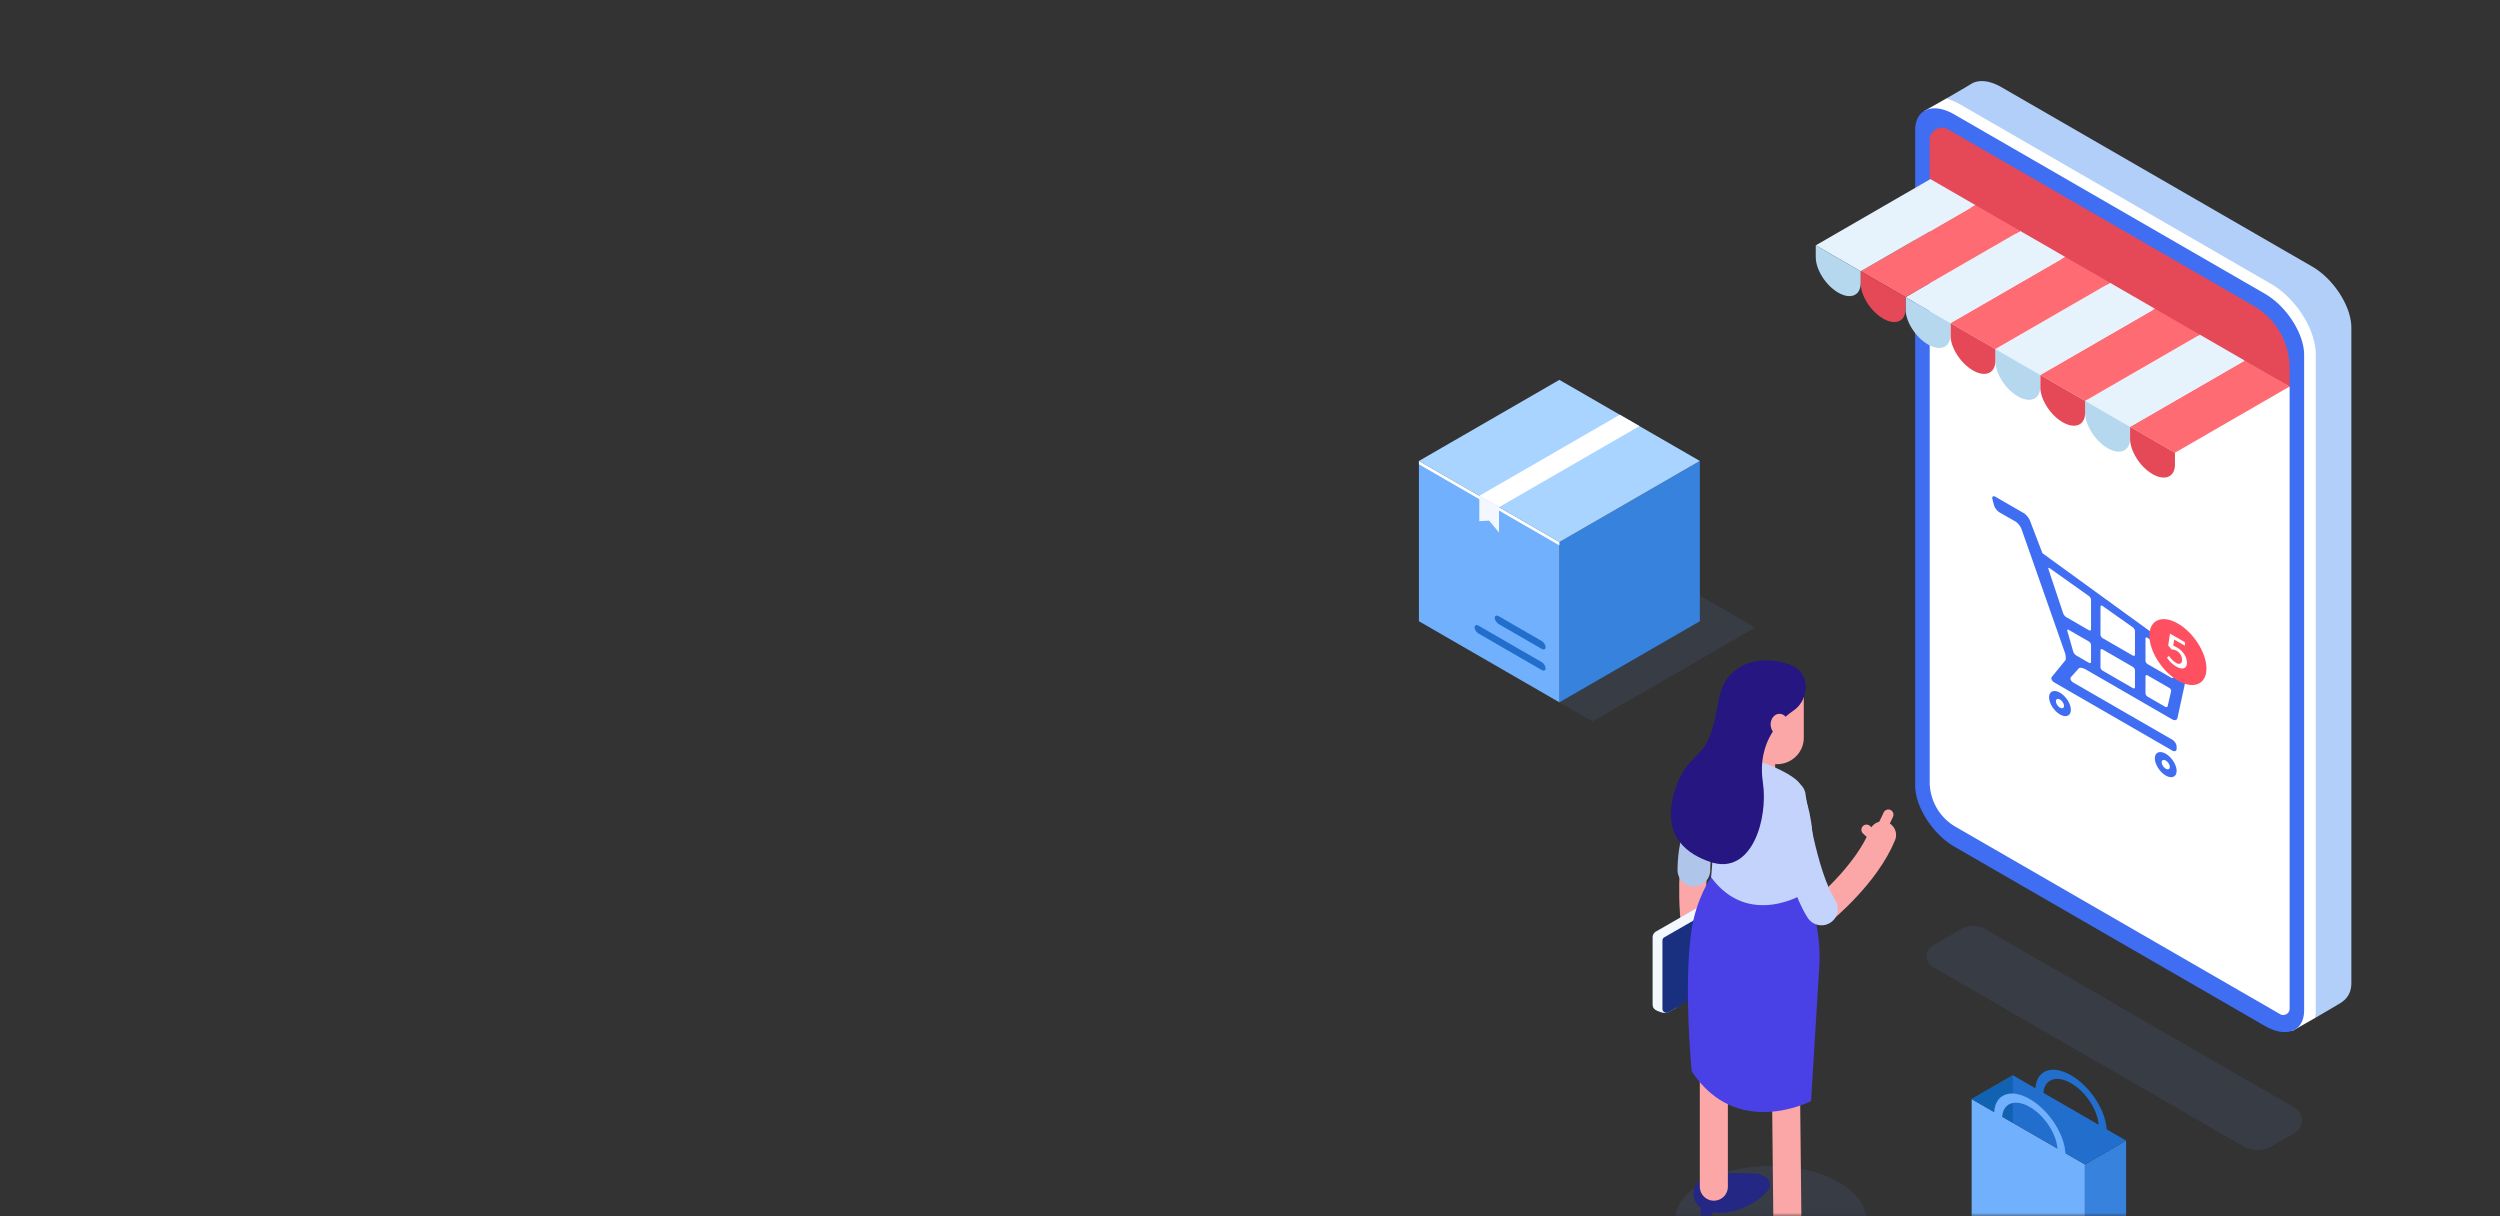 <svg width="370" height="180" viewBox="0 0 370 180" fill="none" xmlns="http://www.w3.org/2000/svg"><rect x="0" y="0" width="370" height="180" fill="#333333" stroke="none"/><mask id="a" style="mask-type:alpha" maskUnits="userSpaceOnUse" x="0" y="0" width="370" height="180"><rect width="370" height="180" rx="16" fill="#fff"/></mask><g mask="url(#a)"><path d="M284.802 17.906v-1.492l3.26-1.844 2.895-1.07 50.82 30.078a3.615 3.615 0 011.776 3.116v102.63l-.918 1.329-3.41 1.951-54.423-134.698z" fill="#fff"/><path d="M284.52 26.85v90.047c0 2.538 2.12 5.827 4.727 7.332l45.965 26.538c2.607 1.506 4.728.665 4.728-1.873V57.84l-55.42-30.99z" fill="#fff"/><path d="M339.94 52.243c0-2.538-2.121-5.827-4.728-7.332l-45.965-26.538c-2.607-1.506-4.727-.665-4.727 1.873v6.604l55.42 30.99v-5.597z" fill="#E54857"/><path d="M335.212 43.48l-45.965-26.538c-3.191-1.843-5.8-.796-5.8 2.327v97.009c0 3.123 2.612 7.185 5.8 9.028l45.965 26.537c3.191 1.842 5.799.795 5.799-2.327v-97.01c.003-3.121-2.608-7.184-5.799-9.026zm3.653 105.8a.935.935 0 01-.47.815.946.946 0 01-.94 0l-48.018-27.723a7.685 7.685 0 01-3.842-6.657V20.718a1.807 1.807 0 012.712-1.567l45.222 26.109a10.666 10.666 0 015.335 9.24l.001 94.78z" fill="#406EF2"/><path opacity=".1" d="M339.574 163.925l-45.746-26.412a3.59 3.59 0 00-3.583 0l-4.204 2.425a1.83 1.83 0 000 3.169l45.988 26.552a4.145 4.145 0 004.134 0l3.409-1.968a2.175 2.175 0 00.002-3.766z" fill="#6890EA"/><path d="M342.196 39.447l-45.964-26.534c-1.835-1.06-3.476-1.164-4.542-.469-.377.245-2.012 1.198-3.628 2.131a8.98 8.98 0 012.047.878l45.965 26.537c1.776 1.026 3.44 2.656 4.684 4.594 1.276 1.985 1.978 4.089 1.978 5.924v97.009c.001.382-.031.763-.096 1.139a398.428 398.428 0 003.656-2.146c.968-.589 1.704-1.464 1.704-3.025v-97.01c-.001-3.123-2.612-7.186-5.804-9.028z" fill="#B2CFF9"/><path d="M332.22 53.366l-16.975 9.8 6.644 3.836.001.001 16.975-9.801-6.645-3.836z" fill="#FF6B72"/><path d="M325.575 49.53l-16.975 9.8 6.644 3.836h.001l16.975-9.8-6.645-3.837z" fill="#E6F3FC"/><path d="M318.931 45.693l-16.976 9.8 6.645 3.837 16.975-9.8-6.644-3.837z" fill="#FF6B72"/><path d="M312.286 41.857l-16.975 9.8 6.643 3.837h.001l16.976-9.801-6.645-3.836z" fill="#E6F3FC"/><path d="M305.641 38.02l-16.975 9.801 6.644 3.836h.001l16.975-9.8-6.645-3.837z" fill="#FF6B72"/><path d="M298.996 34.184l-16.975 9.801 6.644 3.836h.001l16.975-9.801-6.645-3.836z" fill="#E6F3FC"/><path d="M292.353 30.347l-16.976 9.801 6.644 3.836v.001l16.976-9.8-6.644-3.838z" fill="#FF6B72"/><path d="M275.376 40.148h.001l16.976-9.8-6.654-3.842-16.967 9.807 6.644 3.835z" fill="#E6F3FC"/><path d="M321.893 67.002l-6.644-3.836v1.759c0 1.835 1.488 4.182 3.322 5.24 1.835 1.06 3.323.431 3.323-1.403l-.001-1.76z" fill="#E54857"/><path d="M315.244 63.166L308.6 59.33v1.759c0 1.835 1.487 4.18 3.322 5.24 1.835 1.06 3.322.43 3.322-1.404v-1.759z" fill="#B6D8EF"/><path d="M308.6 59.33l-6.645-3.836v1.758c0 1.835 1.488 4.182 3.322 5.24 1.835 1.06 3.323.432 3.323-1.403V59.33z" fill="#E54857"/><path d="M301.954 55.494l-6.643-3.836v1.76c0 1.834 1.487 4.18 3.322 5.24 1.835 1.06 3.322.43 3.322-1.405l-.001-1.76z" fill="#B6D8EF"/><path d="M295.31 51.657l-6.644-3.836v1.758c0 1.835 1.488 4.18 3.322 5.24 1.835 1.06 3.323.431 3.323-1.403l-.001-1.759z" fill="#E54857"/><path d="M288.665 47.822l-6.644-3.836v1.758c0 1.834 1.486 4.18 3.322 5.24 1.835 1.059 3.322.43 3.322-1.404v-1.758z" fill="#B6D8EF"/><path d="M282.021 43.984l-6.644-3.836v1.762c0 1.835 1.487 4.181 3.322 5.24 1.835 1.06 3.323.431 3.323-1.403l-.001-1.763z" fill="#E54857"/><path d="M275.376 40.15l-6.644-3.837v1.756c0 1.835 1.488 4.181 3.323 5.24 1.834 1.06 3.322.431 3.322-1.403v-1.757h-.001z" fill="#B6D8EF"/><path d="M318.921 112.236c0 .889.72 2.025 1.609 2.538.888.513 1.608.208 1.608-.678s-.72-2.024-1.608-2.537c-.888-.513-1.609-.211-1.609.677zm1.01.584c0-.33.268-.443.602-.253.335.191.598.613.598.944 0 .33-.268.443-.598.253-.329-.191-.599-.614-.599-.944h-.003zm-16.663-9.622c0 .889.72 2.025 1.608 2.538.888.513 1.608.208 1.608-.678s-.72-2.024-1.608-2.537c-.888-.513-1.608-.211-1.608.677zm1.01.584c0-.331.267-.444.598-.253.33.191.598.613.598.944 0 .33-.268.443-.598.252-.331-.191-.598-.613-.598-.943zm-9.398-29.896l.22.849c.105.402.483.9.841 1.105l2.323 1.33c.357.206.769.71.913 1.12l1.229 3.486.016.04 5.228 14.912s.151.603.057.957l-2.048 2.507c-.151.242.025.608.382.815l17.447 10.072c.358.206.65.083.65-.275v-.308c0-.358-.292-.819-.65-1.025l-14.634-8.449c-.357-.207-.522-.565-.367-.798l1.17-1.305c.226-.265.985.13.985.13l12.846 7.418c.358.206.706.12.773-.192l1.733-7.984c.067-.312-.166-.777-.52-1.034l-21.196-15.383-1.845-4.82c-.158-.411-.579-.917-.937-1.124l-4.159-2.4c-.355-.206-.559-.046-.457.356zm22.654 26.218c0-.178.147-.24.326-.137l3.204 1.85c.178.103.295.314.26.468l-.508 2.214c-.035.151-.211.197-.389.093l-2.567-1.482c-.179-.103-.326-.333-.326-.512v-2.494zm0-5.594c0-.179.146-.222.323-.097l4.093 2.907c.177.126.296.356.262.513l-.503 2.366c-.034.157-.207.2-.385.097l-3.465-2c-.179-.103-.325-.334-.325-.513V94.51zm-6.661 1.748c0-.179.146-.24.325-.137l4.452 2.57c.178.103.325.334.325.513v2.493c0 .179-.147.241-.325.137l-4.453-2.57c-.179-.103-.325-.334-.325-.512l.001-2.494zm0-6.468c0-.179.145-.226.322-.098l4.457 3.15c.178.124.323.376.323.552v3.489c0 .178-.147.24-.325.137l-4.453-2.57c-.179-.104-.325-.334-.325-.513l.001-4.147zm-4.68 3.442l2.958 1.707c.178.103.324.334.324.512v2.495c0 .179-.146.24-.324.138l-1.883-1.088a1.087 1.087 0 01-.43-.556l-.863-3.026c-.059-.204.04-.288.218-.182zm-2.818-9.124l5.778 4.101c.178.126.322.377.322.554v4.368c0 .179-.146.24-.324.138l-3.347-1.933a1.169 1.169 0 01-.452-.56l-2.177-6.524c-.065-.205.023-.27.2-.144z" fill="#406EF2"/><path d="M325.708 100.994c1.402-1.055 1.027-3.918-.837-6.396-1.864-2.478-4.511-3.632-5.913-2.577-1.402 1.054-1.027 3.918.837 6.396 1.864 2.477 4.511 3.631 5.913 2.577z" fill="#FF5061"/><path d="M322.095 98.654a4.207 4.207 0 01-1.377-1.329l.297-.26a3.12 3.12 0 001.08 1.062c.473.273.85.076.85-.447a1.602 1.602 0 00-.769-1.342c-.243-.14-.54-.238-.77-.208l-.513-.603.264-1.75 2.207 1.273v.52l-1.582-.912-.142.91c.196.068.384.156.561.263.985.568 1.471 1.524 1.471 2.267.002.772-.574 1.129-1.577.556z" fill="#fff"/><path opacity=".1" d="M259.762 92.883l-24.07 13.897-24.072-13.897 24.072-13.897 24.07 13.897z" fill="#6890EA"/><path d="M251.577 91.941l-20.789 12.002V80.225l20.789-12.002v23.718z" fill="#3682DD"/><path d="M230.788 103.943L210 91.941V68.223l20.788 12.002v23.718z" fill="#70B0FC"/><path d="M230.788 80.225L210 68.223v.496l20.788 12.002v-.496z" fill="#fff"/><path d="M251.576 68.223l-20.788 12.002L210 68.223l20.788-12.002 20.788 12.002z" fill="#A8D4FF"/><path d="M242.637 63.062l-2.91-1.68-20.789 12.002 2.912 1.68 20.787-12.002z" fill="#fff"/><path d="M228.163 97.99l-9.339-5.392c-.322-.186-.584-.075-.584.247 0 .323.262.734.584.92l9.339 5.392c.323.186.584.075.584-.247 0-.323-.261-.738-.584-.92zm.001-3.125l-6.363-3.674c-.322-.186-.583-.075-.583.247 0 .323.261.735.583.92l6.363 3.674c.322.186.583.075.583-.247s-.261-.734-.583-.92z" fill="#216ECC"/><path d="M221.852 75.067l-2.914-1.683v3.747l1.457-.076 1.457 1.758v-3.746z" fill="#F3F7FF"/><path opacity=".1" d="M262.066 188.929c7.835 0 14.187-3.668 14.187-8.192s-6.352-8.191-14.187-8.191c-7.836 0-14.188 3.667-14.188 8.191 0 4.524 6.352 8.192 14.188 8.192z" fill="#6890EA"/><path d="M260.717 108.838v5.013" stroke="#FCA7A7" stroke-width="4.014" stroke-linecap="round" stroke-linejoin="round"/><path d="M260.776 100.511h3.41a2.774 2.774 0 012.774 2.774v5.875c0 3.131-3.483 5.006-6.097 3.281l-3.036-2.042c-1.474-1.179-1.823-2.034-1.823-3.662 0-5.321 2.113-6.226 4.772-6.226z" fill="#FCA7A7"/><path d="M252.739 175.809a1.054 1.054 0 00-1.054 1.055v3.42c0 .484.372.904.854.919a.886.886 0 00.84-.538.878.878 0 00.07-.344v-4.515l-.71.003z" fill="#242884"/><path d="M252.763 174.024c.27-.115.552-.2.841-.253.274-.055.55-.094.829-.116.282-.026.569-.032.869-.037.301-.004.608.007.926.005.634 0 1.3 0 1.998.01.35.007.705.012 1.072.03.182.008.368.018.554.031.094.008.188.014.281.024l.141.015a.503.503 0 01.127.026l.889.467a1.274 1.274 0 01.299 2.04c-.056.055-.086.097-.128.142-.042.044-.075.086-.116.127-.075.084-.156.161-.236.24a8.33 8.33 0 01-.488.437 9.448 9.448 0 01-1.048.753c-.735.458-1.523.824-2.347 1.09a9.91 9.91 0 01-1.289.332c-.45.082-.907.12-1.364.115a6.411 6.411 0 01-1.408-.172 7.047 7.047 0 01-.352-.098c-.116-.034-.234-.081-.349-.123a3.604 3.604 0 01-.343-.151 3.296 3.296 0 01-.333-.187 2.546 2.546 0 01-1.152-2.343 2.556 2.556 0 011.511-2.13l.616-.274z" fill="#242884"/><path d="M250.693 127.824s-.881 8.188 1.384 15.365" stroke="#FCA7A7" stroke-width="4.014" stroke-linecap="round" stroke-linejoin="round"/><path d="M252.624 141.172s1.076.364 2.052.81" stroke="#FCA7A7" stroke-width="1.523" stroke-linecap="round" stroke-linejoin="round"/><path d="M255.613 114.484s-4.916 6.873-4.916 14.292" stroke="#B0C5EA" stroke-width="4.844" stroke-linecap="round" stroke-linejoin="round"/><path d="M253.649 142.96v32.666" stroke="#FCA7A7" stroke-width="4.152" stroke-linecap="round" stroke-linejoin="round"/><path d="M245.104 137.852l11.692-6.716c.112-.064.403.09.516.151l1.1.595-.371 2.887-.997 7.695-9.175 6.831-1.152.609c-.13.047-.607.05-1.344-.261-.423-.179-.785-.383-.785-1.012v-9.892a1.018 1.018 0 01.516-.887z" fill="#F3F7FF"/><path d="M246.326 138.711l11.892-6.83a.181.181 0 01.094-.025c.033 0 .065.008.094.025.029.016.052.04.069.069a.194.194 0 01.025.094v10.685a.798.798 0 01-.401.691l-11.147 6.402a.61.61 0 01-.911-.527v-10.093a.57.57 0 01.285-.491z" fill="#192F7F"/><path d="M264.206 149.393l.34 32.6" stroke="#FCA7A7" stroke-width="4.152" stroke-linecap="round" stroke-linejoin="round"/><path d="M250.265 138.166c.663-5.08 2.976-8.341 2.976-8.341s5.139-1.771 6.854-1.415c1.674.349 6.968 3.815 6.968 3.815s2.359 3.088 2.236 10.082l-1.262 20.647s-11.022 5.766-17.666-4.407c-.006.002-1.191-12.096-.106-20.381z" fill="#4941E5"/><path d="M267.057 132.227s-8.214 5.214-13.82-2.399c0 0 .558-4.992.198-7.293-.36-2.301-.968-8.916 1.117-10.353 2.086-1.438 10.969 2.002 11.901 3.944.931 1.942 2.148 6.203 1.721 9.663-.28 2.292-1.117 6.438-1.117 6.438z" fill="#C3D3FC"/><path d="M269.656 134.829s6.522-5.263 8.956-11.256" stroke="#FCA7A7" stroke-width="4.014" stroke-linecap="round" stroke-linejoin="round"/><path d="M279.472 120.564s-.452 1.043-.975 1.98m-2.253.257s.853.753 1.582 1.538" stroke="#FCA7A7" stroke-width="1.523" stroke-linecap="round" stroke-linejoin="round"/><path d="M264.823 117.872s1.561 11.708 4.756 16.652" stroke="#C3D3FC" stroke-width="4.844" stroke-linecap="round" stroke-linejoin="round"/><path d="M256.343 99.627c3.531-3.345 8.746-1.415 9.633-.7 2.021 1.632 1.469 4.866-.49 6.202-1.55 1.058-5.527 4.256-4.576 10.695.796 5.384-1.635 13.772-7.725 11.765-3.414-1.125-7.055-3.717-5.562-9.689 1.383-5.537 4.093-5.676 5.294-8.632 1.801-4.429.871-7.221 3.426-9.641z" fill="#261682"/><path d="M264.166 105.96c-.603-.527-1.44-.376-1.867.332-.427.708-.284 1.707.32 2.232.604.525 1.44.377 1.867-.331.427-.707.284-1.707-.32-2.233z" fill="#FCA7A7"/><path d="M314.661 191.77l-6.103 3.524v-22.962l6.103-3.523v22.961z" fill="#3682DD"/><path d="M308.558 195.294l-16.755-9.673v-22.962l16.755 9.673v22.962z" fill="#70B0FC"/><path d="M291.803 162.659l6.103-3.524 16.755 9.674-6.103 3.523-16.755-9.673z" fill="#216ECC"/><path d="M291.803 162.659l6.103-3.524v7.048l-6.103-3.524z" fill="#1262B2"/><path d="M300.41 162.659c-2.916-1.684-5.279-.685-5.279 2.231l1.178.677c0-2.264 1.836-3.041 4.101-1.732 2.265 1.309 4.102 4.204 4.102 6.469l1.178.678c0-2.915-2.365-6.64-5.28-8.323z" fill="#70B0FC"/><path d="M306.512 159.135c-2.915-1.683-5.279-.684-5.279 2.231l1.178.678c0-2.265 1.837-3.041 4.101-1.732 2.265 1.309 4.101 4.204 4.101 6.469l1.178.678c0-2.912-2.363-6.64-5.279-8.324z" fill="#216ECC"/></g></svg>